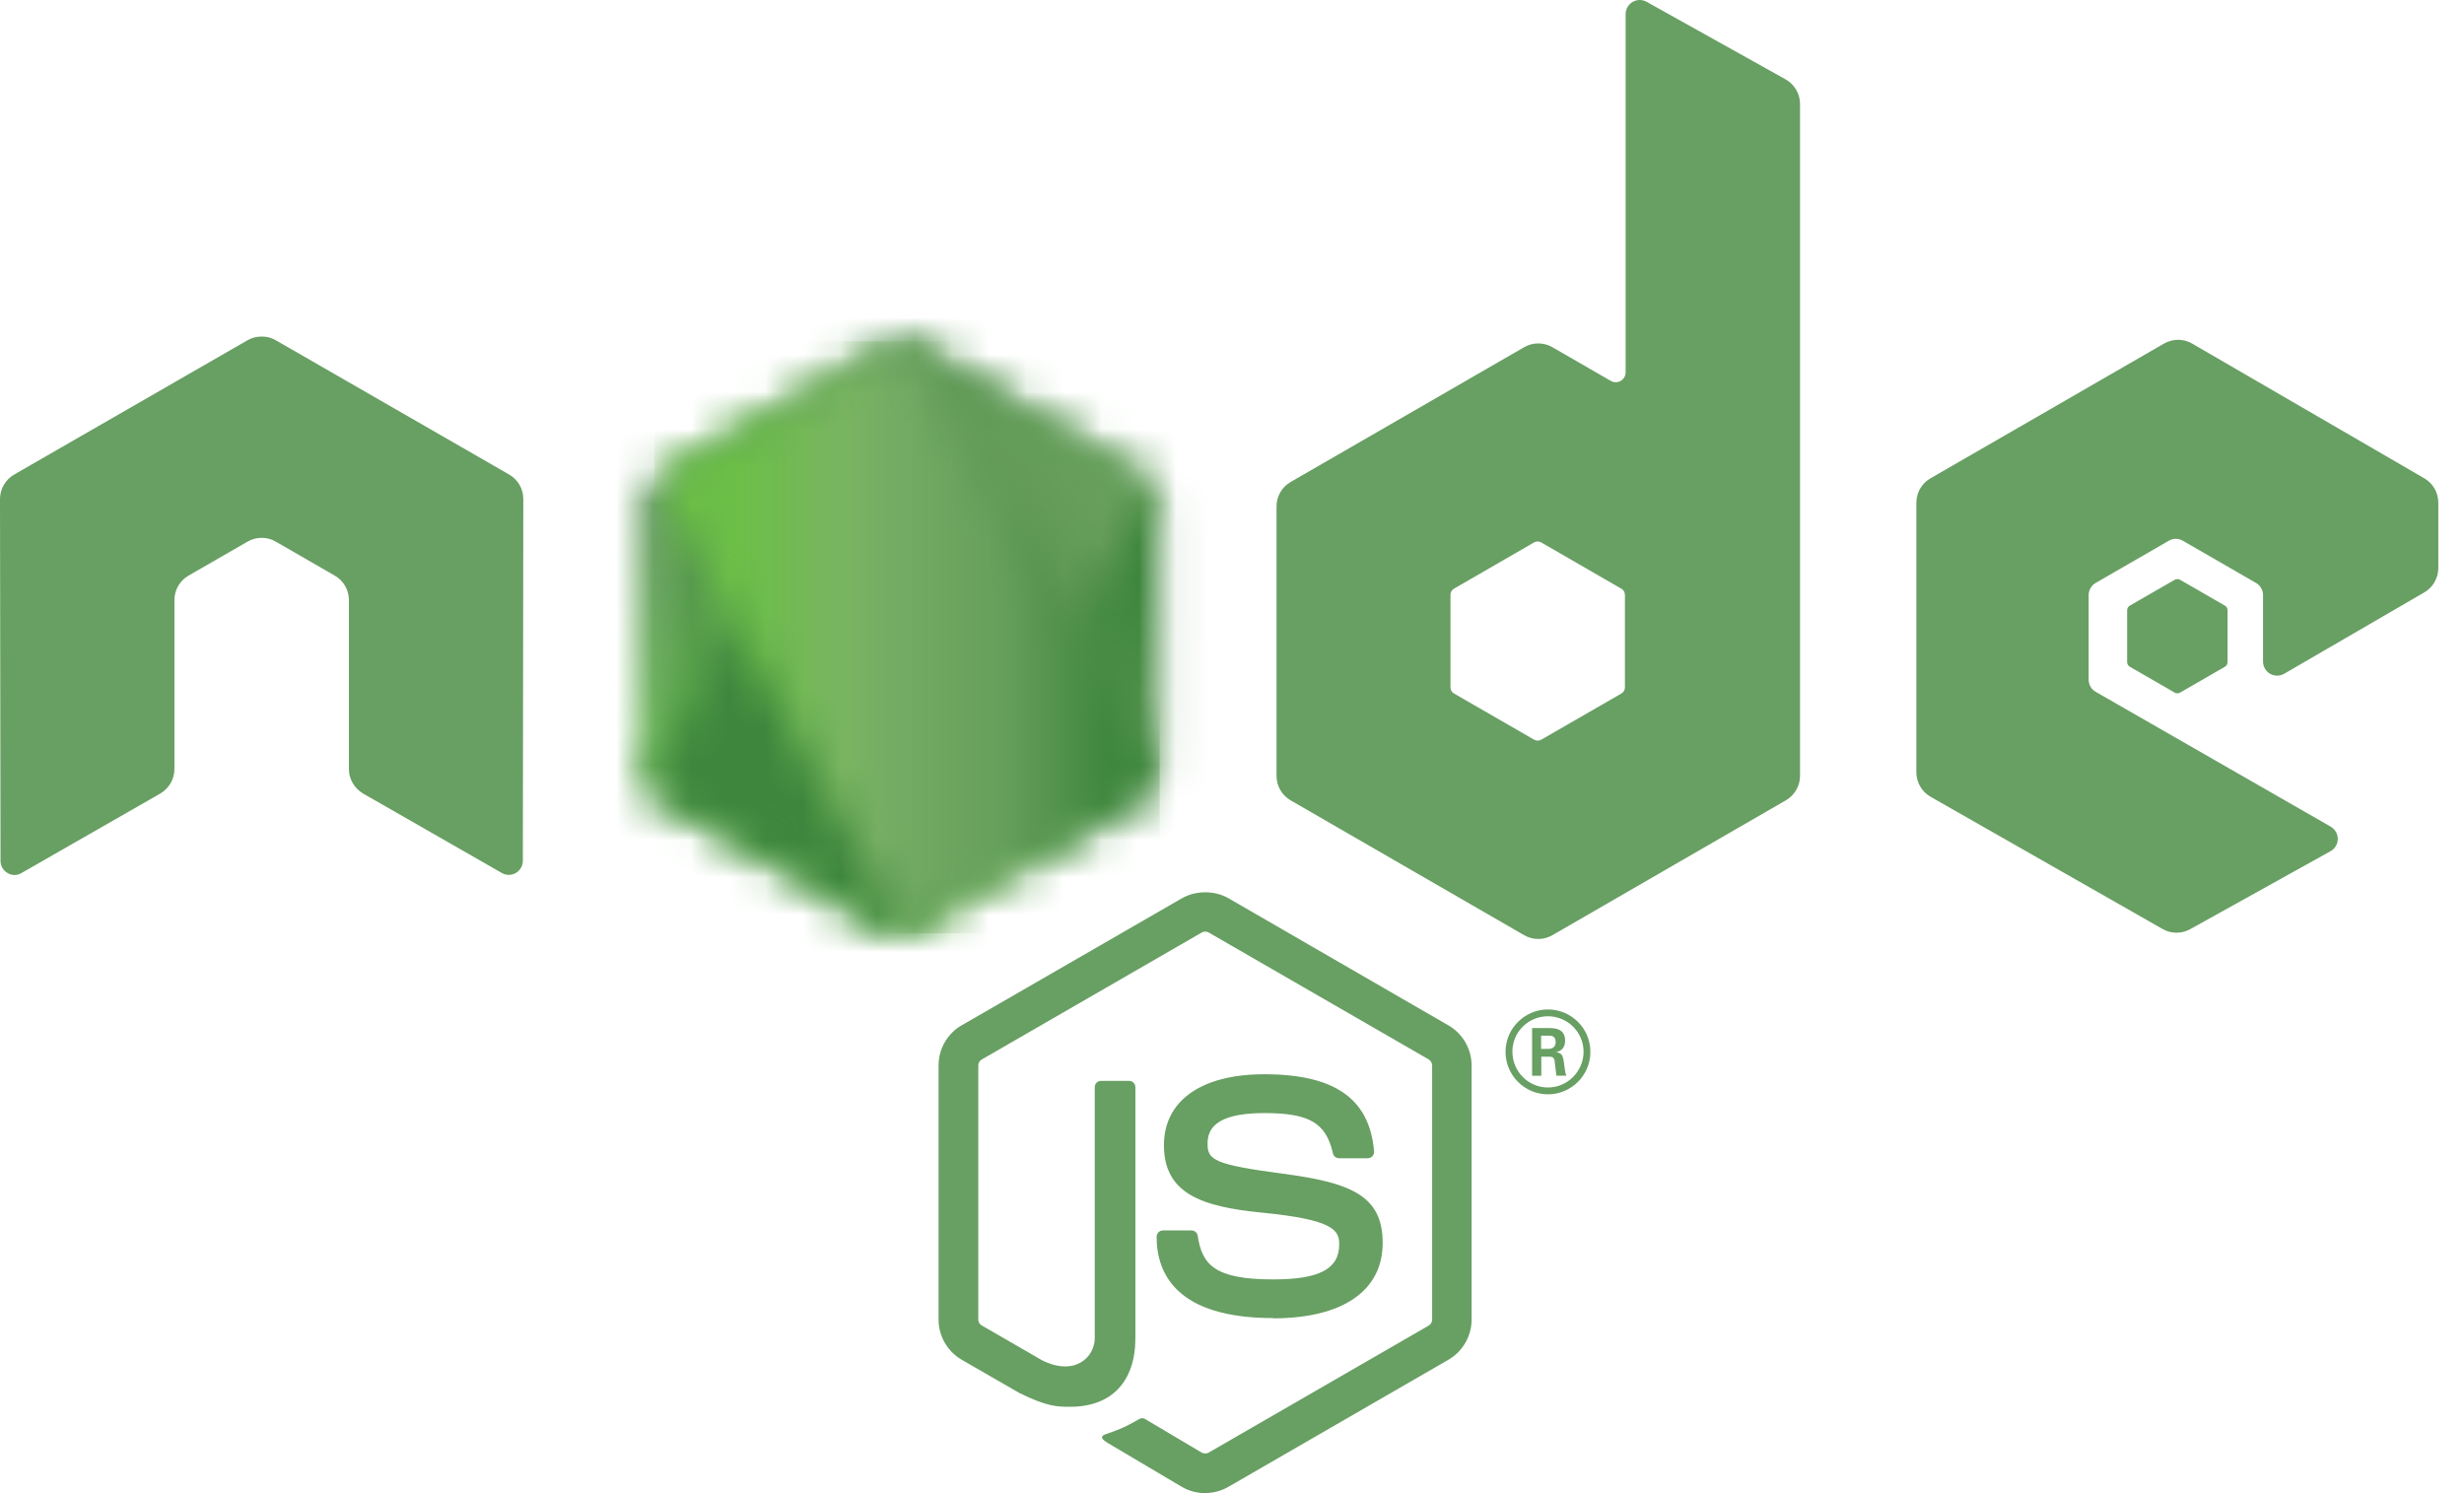 <svg width="66" height="40" viewBox="0 0 66 40" fill="none" xmlns="http://www.w3.org/2000/svg">
<path d="M32.282 40C32.066 40 31.852 39.943 31.663 39.835L29.694 38.669C29.4 38.504 29.543 38.446 29.64 38.413C30.032 38.275 30.112 38.244 30.531 38.007C30.575 37.982 30.632 37.99 30.677 38.017L32.19 38.915C32.245 38.944 32.322 38.944 32.373 38.915L38.271 35.51C38.325 35.479 38.361 35.416 38.361 35.351V28.544C38.361 28.477 38.325 28.416 38.27 28.382L32.374 24.98C32.319 24.948 32.247 24.948 32.192 24.98L26.298 28.382C26.24 28.415 26.204 28.478 26.204 28.543V35.349C26.204 35.414 26.24 35.476 26.296 35.507L27.911 36.44C28.788 36.879 29.324 36.362 29.324 35.842V29.125C29.324 29.029 29.399 28.955 29.495 28.955H30.242C30.335 28.955 30.412 29.029 30.412 29.125V35.845C30.412 37.015 29.774 37.686 28.665 37.686C28.324 37.686 28.055 37.686 27.305 37.317L25.758 36.425C25.376 36.204 25.14 35.791 25.14 35.349V28.543C25.14 28.1 25.376 27.687 25.758 27.468L31.662 24.062C32.036 23.851 32.532 23.851 32.903 24.062L38.799 27.47C39.18 27.69 39.418 28.102 39.418 28.544V35.351C39.418 35.792 39.18 36.204 38.799 36.425L32.903 39.831C32.714 39.941 32.499 39.997 32.281 39.997" fill="#689F63"/>
<path d="M34.103 35.31C31.523 35.31 30.981 34.126 30.981 33.132C30.981 33.038 31.058 32.962 31.152 32.962H31.914C31.998 32.962 32.069 33.023 32.082 33.107C32.198 33.883 32.54 34.274 34.101 34.274C35.344 34.274 35.872 33.994 35.872 33.334C35.872 32.955 35.722 32.673 33.791 32.484C32.175 32.325 31.177 31.969 31.177 30.677C31.177 29.487 32.181 28.778 33.863 28.778C35.751 28.778 36.687 29.434 36.805 30.842C36.81 30.891 36.792 30.938 36.76 30.974C36.727 31.008 36.681 31.028 36.634 31.028H35.868C35.788 31.028 35.719 30.972 35.703 30.895C35.518 30.079 35.072 29.818 33.86 29.818C32.503 29.818 32.345 30.29 32.345 30.644C32.345 31.074 32.531 31.2 34.362 31.442C36.175 31.682 37.036 32.022 37.036 33.296C37.036 34.581 35.964 35.317 34.095 35.317M41.279 28.099H41.477C41.639 28.099 41.67 27.985 41.67 27.919C41.67 27.745 41.55 27.745 41.484 27.745H41.28L41.279 28.099ZM41.038 27.541H41.477C41.627 27.541 41.923 27.541 41.923 27.878C41.923 28.112 41.772 28.161 41.682 28.191C41.858 28.202 41.869 28.318 41.893 28.48C41.905 28.582 41.924 28.758 41.959 28.817H41.689C41.682 28.758 41.641 28.433 41.641 28.415C41.623 28.343 41.598 28.307 41.508 28.307H41.285V28.818H41.038V27.541ZM40.511 28.176C40.511 28.704 40.938 29.133 41.462 29.133C41.99 29.133 42.417 28.696 42.417 28.176C42.417 27.646 41.985 27.225 41.461 27.225C40.944 27.225 40.51 27.64 40.51 28.174M42.6 28.179C42.6 28.805 42.088 29.316 41.463 29.316C40.843 29.316 40.327 28.811 40.327 28.179C40.327 27.535 40.855 27.042 41.463 27.042C42.076 27.042 42.599 27.537 42.599 28.179" fill="#689F63"/>
<path fill-rule="evenodd" clip-rule="evenodd" d="M14.017 13.369C14.017 13.097 13.874 12.848 13.639 12.713L7.386 9.114C7.28 9.052 7.162 9.02 7.042 9.016H6.977C6.857 9.02 6.739 9.052 6.632 9.114L0.379 12.713C0.146 12.848 0 13.098 0 13.37L0.014 23.061C0.014 23.195 0.084 23.32 0.202 23.387C0.317 23.458 0.462 23.458 0.577 23.387L4.294 21.258C4.529 21.118 4.672 20.871 4.672 20.602V16.075C4.672 15.805 4.815 15.555 5.049 15.421L6.632 14.509C6.75 14.441 6.879 14.408 7.01 14.408C7.139 14.408 7.271 14.441 7.386 14.509L8.968 15.421C9.202 15.555 9.346 15.804 9.346 16.075V20.602C9.346 20.87 9.491 21.118 9.724 21.257L13.44 23.385C13.556 23.454 13.701 23.454 13.818 23.385C13.932 23.318 14.005 23.193 14.005 23.058L14.017 13.369ZM43.525 18.415C43.525 18.482 43.489 18.544 43.431 18.578L41.283 19.816C41.225 19.849 41.153 19.849 41.094 19.816L38.946 18.578C38.887 18.544 38.852 18.482 38.852 18.415V15.935C38.852 15.867 38.887 15.805 38.945 15.771L41.091 14.531C41.15 14.497 41.223 14.497 41.282 14.531L43.43 15.771C43.489 15.805 43.525 15.867 43.525 15.935L43.525 18.415ZM44.105 0.048C43.988 -0.017 43.846 -0.016 43.73 0.052C43.615 0.12 43.544 0.244 43.544 0.378V9.975C43.544 10.069 43.493 10.156 43.411 10.204C43.33 10.251 43.229 10.251 43.147 10.204L41.581 9.301C41.347 9.166 41.06 9.166 40.826 9.301L34.571 12.912C34.337 13.046 34.193 13.295 34.193 13.564V20.787C34.193 21.057 34.337 21.305 34.571 21.441L40.826 25.053C41.06 25.188 41.347 25.188 41.582 25.053L47.837 21.439C48.07 21.303 48.215 21.055 48.215 20.785V2.785C48.215 2.511 48.066 2.259 47.827 2.125L44.105 0.048ZM64.936 15.87C65.169 15.735 65.312 15.485 65.312 15.217V13.466C65.312 13.197 65.169 12.948 64.936 12.813L58.72 9.205C58.485 9.069 58.197 9.069 57.963 9.205L51.709 12.814C51.474 12.95 51.331 13.198 51.331 13.468V20.688C51.331 20.96 51.477 21.211 51.712 21.345L57.926 24.887C58.155 25.018 58.435 25.02 58.667 24.891L62.426 22.802C62.544 22.736 62.619 22.61 62.619 22.474C62.619 22.339 62.547 22.212 62.429 22.145L56.136 18.534C56.018 18.468 55.946 18.342 55.946 18.208V15.943C55.946 15.808 56.017 15.683 56.135 15.616L58.093 14.486C58.209 14.418 58.352 14.418 58.469 14.486L60.428 15.616C60.545 15.682 60.617 15.808 60.617 15.942V17.723C60.617 17.857 60.69 17.982 60.806 18.05C60.923 18.117 61.068 18.117 61.184 18.049L64.936 15.87Z" fill="#689F63"/>
<path fill-rule="evenodd" clip-rule="evenodd" d="M58.25 15.532C58.294 15.506 58.35 15.506 58.395 15.532L59.595 16.224C59.64 16.25 59.667 16.298 59.667 16.35V17.736C59.667 17.788 59.64 17.836 59.595 17.862L58.395 18.554C58.35 18.58 58.294 18.58 58.25 18.554L57.05 17.862C57.005 17.836 56.977 17.788 56.977 17.736V16.35C56.977 16.298 57.003 16.25 57.049 16.224L58.25 15.532Z" fill="#689F63"/>
<mask id="mask0_964_237" style="mask-type:luminance" maskUnits="userSpaceOnUse" x="17" y="9" width="15" height="17">
<path d="M23.73 9.241L17.51 12.831C17.277 12.965 17.134 13.213 17.134 13.481V20.666C17.134 20.935 17.277 21.183 17.51 21.317L23.73 24.91C23.963 25.044 24.249 25.044 24.482 24.91L30.701 21.317C30.933 21.183 31.076 20.935 31.076 20.666V13.481C31.076 13.213 30.933 12.965 30.7 12.831L24.481 9.241C24.364 9.174 24.235 9.14 24.105 9.14C23.975 9.14 23.845 9.174 23.728 9.241" fill="white"/>
</mask>
<g mask="url(#mask0_964_237)">
<path d="M37.361 12.221L19.834 3.63L10.848 21.963L28.374 30.555L37.361 12.221Z" fill="url(#paint0_linear_964_237)"/>
</g>
<mask id="mask1_964_237" style="mask-type:luminance" maskUnits="userSpaceOnUse" x="17" y="9" width="14" height="17">
<path d="M17.288 21.123C17.348 21.2 17.422 21.267 17.509 21.317L22.845 24.399L23.734 24.91C23.867 24.987 24.018 25.019 24.167 25.008C24.217 25.004 24.266 24.995 24.315 24.981L30.875 12.969C30.825 12.915 30.766 12.869 30.7 12.831L26.628 10.479L24.475 9.24C24.413 9.204 24.347 9.179 24.28 9.162L17.288 21.123Z" fill="white"/>
</mask>
<g mask="url(#mask1_964_237)">
<path d="M9.71 14.762L22.086 31.512L38.453 19.42L26.076 2.67L9.71 14.762Z" fill="url(#paint1_linear_964_237)"/>
</g>
<mask id="mask2_964_237" style="mask-type:luminance" maskUnits="userSpaceOnUse" x="17" y="9" width="15" height="17">
<path d="M24.03 9.144C23.926 9.155 23.824 9.187 23.73 9.241L17.527 12.82L24.215 25.002C24.308 24.989 24.4 24.958 24.483 24.91L30.703 21.317C30.895 21.206 31.026 21.017 31.066 20.804L24.248 9.157C24.198 9.147 24.148 9.142 24.096 9.142C24.075 9.142 24.055 9.143 24.034 9.145" fill="white"/>
</mask>
<g mask="url(#mask2_964_237)">
<path d="M17.527 9.142V25.003H31.063V9.142H17.527Z" fill="url(#paint2_linear_964_237)"/>
</g>
<defs>
<linearGradient id="paint0_linear_964_237" x1="28.593" y1="7.912" x2="19.607" y2="26.244" gradientUnits="userSpaceOnUse">
<stop offset="0.3" stop-color="#3E863D"/>
<stop offset="0.5" stop-color="#55934F"/>
<stop offset="0.8" stop-color="#5AAD45"/>
</linearGradient>
<linearGradient id="paint1_linear_964_237" x1="15.972" y1="23.233" x2="32.34" y2="11.139" gradientUnits="userSpaceOnUse">
<stop offset="0.57" stop-color="#3E863D"/>
<stop offset="0.72" stop-color="#619857"/>
<stop offset="1" stop-color="#76AC64"/>
</linearGradient>
<linearGradient id="paint2_linear_964_237" x1="17.532" y1="17.073" x2="31.066" y2="17.073" gradientUnits="userSpaceOnUse">
<stop offset="0.16" stop-color="#6BBF47"/>
<stop offset="0.38" stop-color="#79B461"/>
<stop offset="0.47" stop-color="#75AC64"/>
<stop offset="0.7" stop-color="#659E5A"/>
<stop offset="0.9" stop-color="#3E863D"/>
</linearGradient>
</defs>
</svg>

